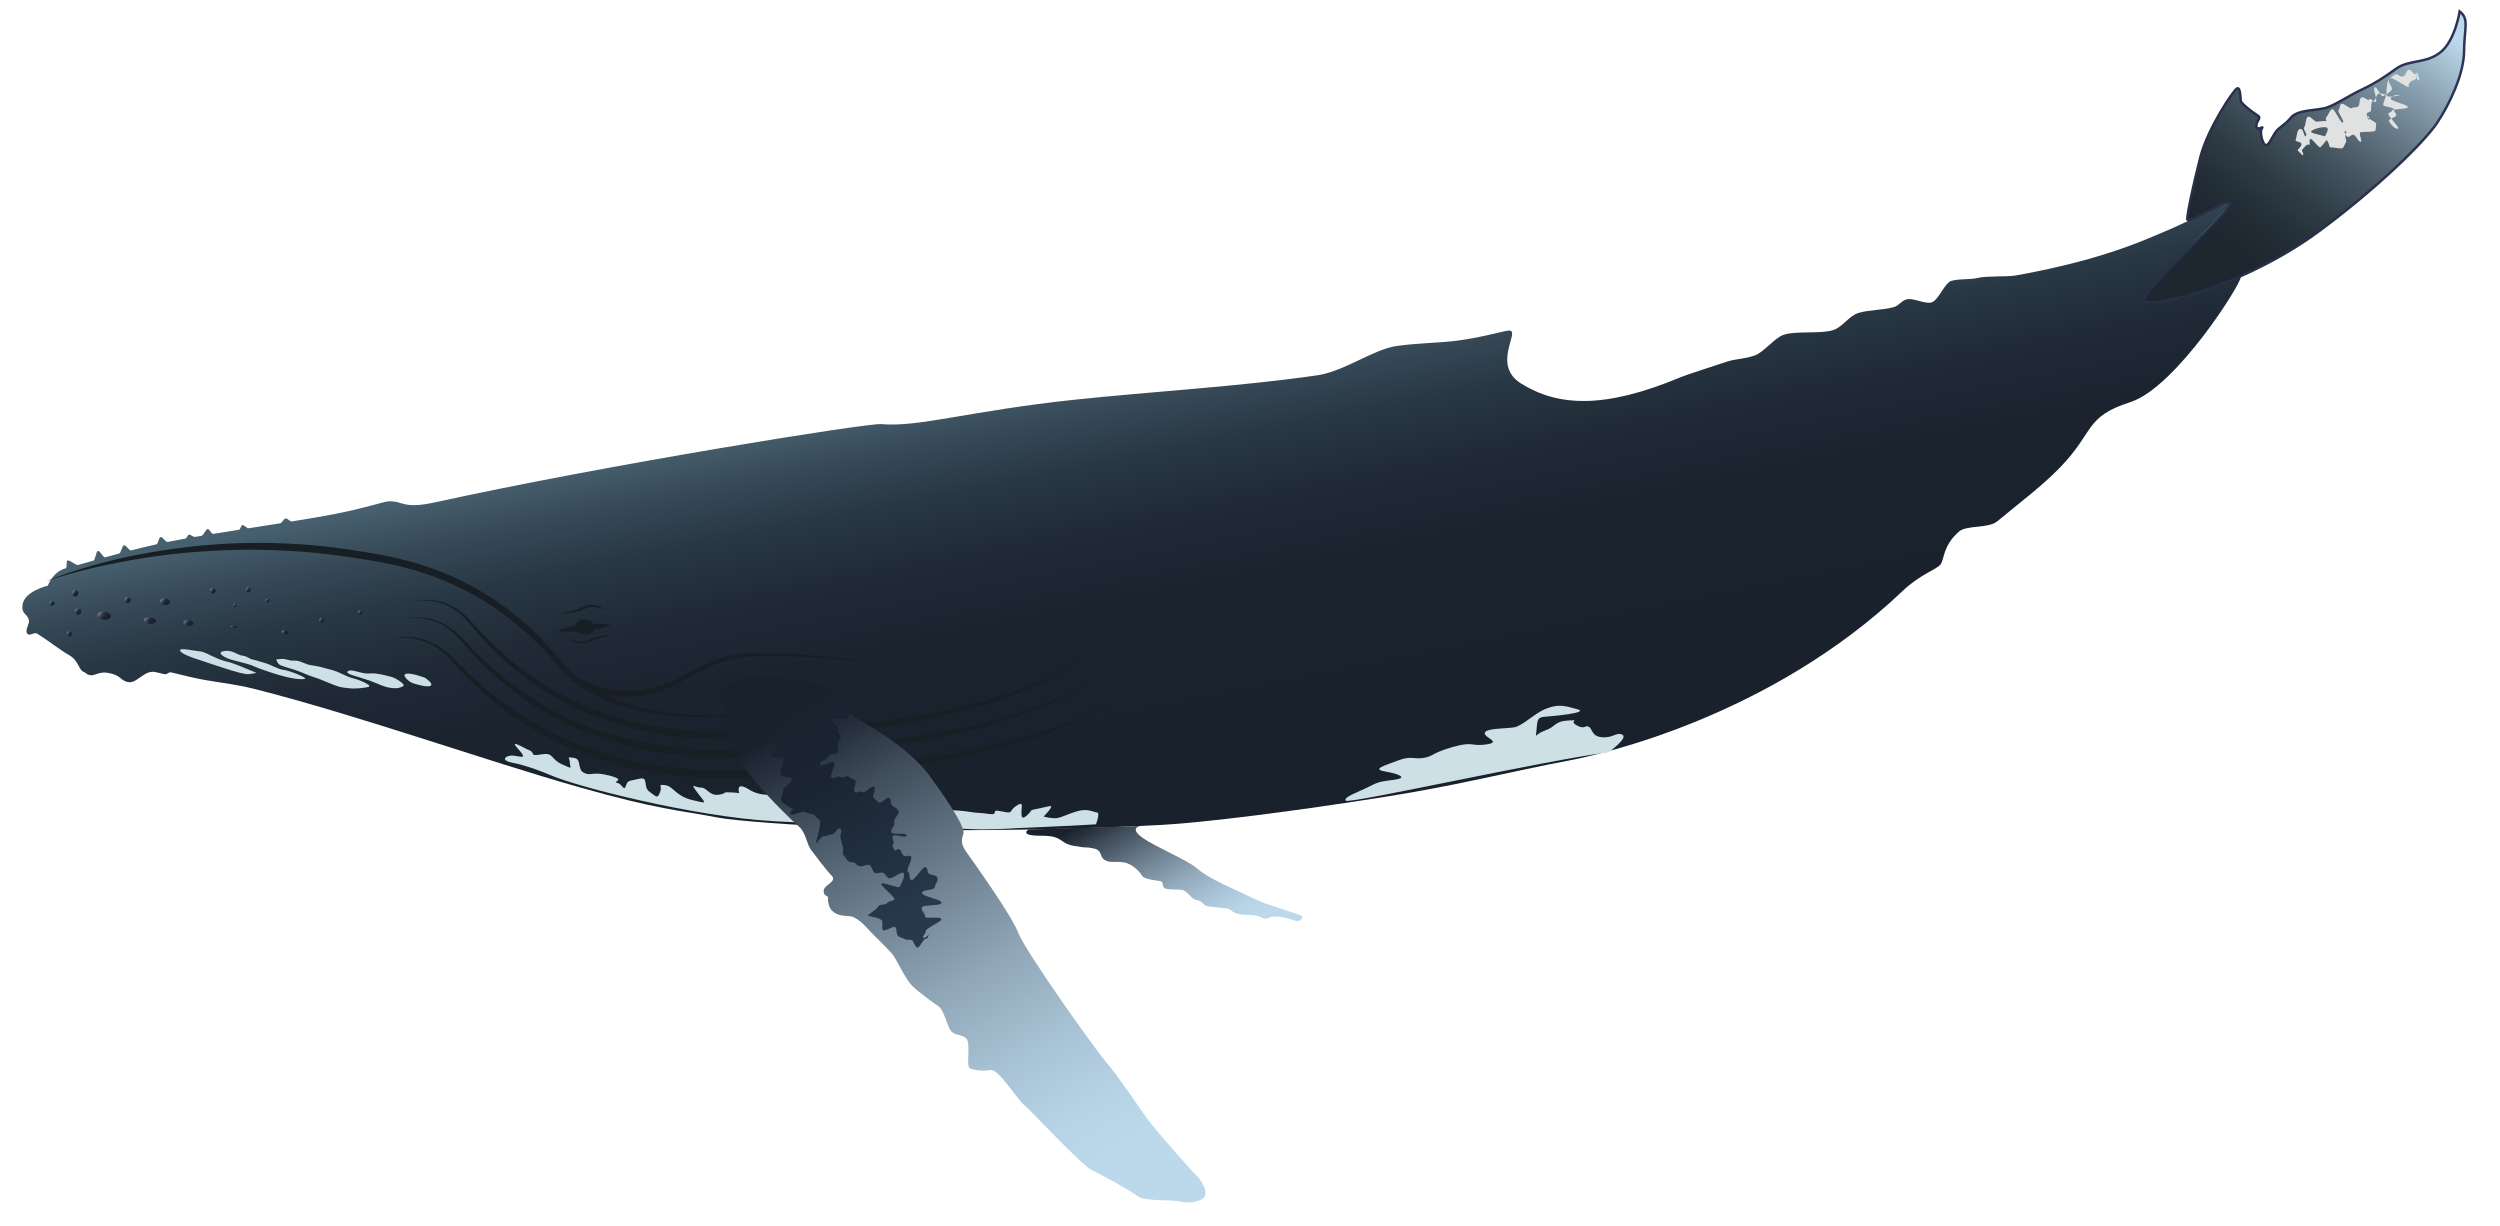 <?xml version="1.0" encoding="utf-8"?>
<!-- Generator: Adobe Illustrator 21.0.0, SVG Export Plug-In . SVG Version: 6.00 Build 0)  -->
<svg version="1.1" xmlns="http://www.w3.org/2000/svg" xmlns:xlink="http://www.w3.org/1999/xlink" x="0px" y="0px"
	 viewBox="0 0 1001 491" style="enable-background:new 0 0 1001 491;" xml:space="preserve">
<style type="text/css">
	.st0{fill:url(#SVGID_1_);}
	.st1{fill:#181F24;}
	.st2{fill:url(#SVGID_2_);}
	.st3{fill:url(#SVGID_3_);}
	.st4{fill:url(#SVGID_4_);}
	.st5{fill:url(#SVGID_5_);}
	.st6{fill:url(#SVGID_6_);}
	.st7{fill:url(#SVGID_7_);}
	.st8{fill:url(#SVGID_8_);}
	.st9{fill:url(#SVGID_9_);}
	.st10{fill:url(#SVGID_10_);}
	.st11{fill:url(#SVGID_11_);}
	.st12{fill:url(#SVGID_12_);}
	.st13{fill:url(#SVGID_13_);}
	.st14{fill:url(#SVGID_14_);}
	.st15{fill:url(#SVGID_15_);}
	.st16{fill:url(#SVGID_16_);}
	.st17{fill:url(#SVGID_17_);}
	.st18{fill:url(#SVGID_18_);}
	.st19{fill:#CCE0E5;}
	.st20{fill:url(#SVGID_19_);}
	.st21{fill:url(#SVGID_20_);}
	.st22{fill:url(#SVGID_21_);}
	.st23{fill:url(#SVGID_22_);stroke:url(#SVGID_23_);stroke-miterlimit:10;}
	.st24{fill:#E0E2E2;}
</style>
<g id="Layer_2">
	<g>
		
			<linearGradient id="SVGID_1_" gradientUnits="userSpaceOnUse" x1="900.729" y1="327.184" x2="959.026" y2="152.964" gradientTransform="matrix(-0.992 -0.125 -0.125 0.992 1417.677 111.787)">
			<stop  offset="0.154" style="stop-color:#19212D"/>
			<stop  offset="0.479" style="stop-color:#1B232F"/>
			<stop  offset="0.65" style="stop-color:#202B37"/>
			<stop  offset="0.785" style="stop-color:#293845"/>
			<stop  offset="0.901" style="stop-color:#374A58"/>
			<stop  offset="1" style="stop-color:#47606F"/>
		</linearGradient>
		<path class="st0" d="M892.87,81.4c-0.89-0.91-18.94,8.25-22.06,9.54c-9.93,4.11-26.34,12.61-63.48,19.32
			c-3.88,0.7-11.44,0.09-15.47,1.02c-3.57,0.82-6.73,0.21-10.41,1.14c-2.89,0.73-5.18,7.89-8.13,8.68
			c-2.72,0.73-7.24-1.98-9.99-1.21c-2.18,0.61-2.85,2.44-5.05,3.08c-4.35,1.25-9.76,1.01-14.15,2.33c-3.88,1.17-6.3,5.67-10.18,6.89
			c-5.12,1.6-14.64,0.19-19.72,1.84c-3.67,1.19-8.08,7.12-11.69,8.33c-4.59,1.54-7.23,1.15-11.56,2.6
			c-4.33,1.44-15.85,5.15-17.97,6.04c-30.57,12.8-49.09,11.79-63.94,2.58c-11.81-7.32-0.55-20.7-4.48-21.2
			c-1.92-0.24-9.6,2.52-21.28,4.04c-6.78,0.89-15.08,0.86-24.16,2.12c-9.08,1.26-21.02,10.18-31.62,11.72
			c-31.09,4.52-66.19,6.49-97.03,9.76c-42.27,4.49-62.79,11.16-77.68,9.79c-5.48-0.5-110.96,16.44-178.5,31.3
			c-13.4,2.95-12.69-0.72-18.94-0.37c-1.4,0.08-9.81,2.82-20.95,4.99c-5.13,1-11.12,2.02-17.56,3.06c-0.77,0.12-1.74-1.32-2.52-1.2
			c-0.79,0.13-1.38,1.83-2.18,1.95c-4.09,0.65-8.32,1.31-12.58,1.97c-0.74,0.12-1.82-1.36-2.56-1.25c-0.56,0.09-0.77,1.77-1.32,1.86
			c-3.46,0.54-6.92,1.09-10.33,1.65c-0.78,0.13-1.46-2.08-2.24-1.95s-1.66,2.59-2.43,2.72c-0.87,0.15-1.74,0.29-2.61,0.44
			c-0.7,0.12-1.77-1.01-2.46-0.89c-0.59,0.1-0.82,1.46-1.41,1.56c-2.4,0.42-4.77,0.87-7.1,1.35c-0.79,0.16-2.06-2.12-2.84-1.96
			c-0.71,0.15-0.93,2.76-1.64,2.91c-3.49,0.77-6.86,1.59-10.1,2.41c-0.93,0.24-2.02-2.27-2.93-2.03c-0.7,0.18-1.22,3.11-1.91,3.3
			c-1.91,0.51-3.77,1.02-5.55,1.51c-0.88,0.24-2.12-2.78-2.96-2.54c-0.73,0.2-1.07,3.67-1.77,3.87c-2.21,0.62-4.27,1.21-6.17,1.74
			c-0.89,0.25-3.32-2.03-4.14-1.81c-0.85,0.23-0.08,2.96-0.84,3.15c-5.1,1.31-7.13,6.95-7.13,6.95s-9.43,2.19-10.13,7.7
			c-0.5,3.97,1.92,3.28,2.57,6.16c0.34,1.48-1.95,4.17-0.48,5.55c0.85,0.8,2.7-0.91,3.82-0.19c5.63,3.63,8.93,6.42,12.82,8.64
			s3.77,6.24,6.01,6.75c0.12,0.03,1.38,1.37,2.97,1.27c1.58-0.1,3.45-1.48,6.38-0.99c5.47,0.91,4.79,2.95,8.02,3.7
			c3.75,0.87,6.53-5.06,11.22-3.97c1.14,0.26,2.31,0.54,3.5,0.82c1.14,0.27,1.55-0.98,2.74-0.7c3.19,0.75,4.01,0.95,7.49,1.8
			c8.21,2,16.76,2.5,26.27,4.93c41.36,10.53,91.18,28.32,129.28,39.16c32.02,9.11,39.9,9.18,56.16,12.29
			c6.29,1.2,28.5,2.89,55.63,4.13c42.98,1.96,98.04,0.09,122.34-1.29c15.97-0.9,51.48-5.22,90.55-11.48
			c27.57-4.41,49.93-10.13,71.23-14.13c13.76-2.59,81.45-17.79,134.35-68.09c6.91-6.57,13.29-8.36,15.1-10.55
			c1.53-1.86,0.84-7.55,7.51-13.25c2.98-2.55,11.68-1.08,15.22-4.03c8.01-6.69,17.87-14.06,25.06-21.48
			c14.13-14.59,9.75-20.29,28.22-26.24s45.09-48.51,44.18-50.15c-0.92-1.64-37.89,12.55-38.83,9.59S893.76,82.31,892.87,81.4z"/>
	</g>
</g>
<g id="Layer_3">
	<path class="st1" d="M228.47,250.88c0.62-0.13,1.25-0.24,1.88-0.35c0.27-1.61,2.15-2.7,4.26-2.43c1.32,0.17,2.42,0.82,3.03,1.69
		c0.54-0.02,1.09-0.04,1.63-0.04c1.82,0.02,3.65,0.12,5.51,0.48c-1.74,0.74-3.51,1.22-5.29,1.62c-0.5,0.11-0.99,0.19-1.49,0.28
		c-0.5,1.37-2.23,2.24-4.15,2c-1.06-0.13-1.98-0.58-2.62-1.2c-0.85,0.04-1.69,0.07-2.54,0.06c-1.82-0.02-3.65-0.12-5.51-0.48
		C224.92,251.75,226.69,251.27,228.47,250.88z"/>
	<g>
		<path class="st1" d="M18.14,232.85c6.02-2.54,12.26-4.53,18.54-6.32c3.14-0.9,6.31-1.71,9.49-2.49c3.18-0.76,6.39-1.43,9.6-2.04
			c12.86-2.44,25.9-4.03,39.01-4.48c13.1-0.45,26.26,0.08,39.28,1.75c3.26,0.36,6.5,0.92,9.74,1.41c3.19,0.52,6.45,1.02,9.68,1.64
			c6.47,1.24,12.87,2.91,19.1,5.11c12.45,4.4,24.13,10.98,34.35,19.33c5.13,4.15,9.82,8.81,14.19,13.73
			c2.21,2.43,4.19,5.13,6.33,7.41c2.2,2.3,4.65,4.37,7.3,6.15c5.3,3.59,11.3,6.13,17.49,7.96c6.2,1.82,12.61,2.96,19.06,3.65
			c6.46,0.68,12.98,0.89,19.49,0.75c6.51-0.17,13.02-0.58,19.49-1.49c-6.43,1.14-12.94,1.81-19.46,2.14
			c-6.53,0.31-13.08,0.28-19.62-0.23c-6.53-0.52-13.05-1.49-19.4-3.26c-6.34-1.76-12.55-4.25-18.12-7.9
			c-2.79-1.8-5.39-3.93-7.74-6.3c-2.36-2.45-4.28-5-6.5-7.36c-4.36-4.78-9.07-9.22-14.11-13.25c-10.06-8.09-21.52-14.36-33.69-18.61
			c-6.09-2.13-12.34-3.74-18.69-4.94c-3.18-0.61-6.37-1.08-9.62-1.6c-3.21-0.47-6.41-1.01-9.63-1.39c-3.21-0.45-6.44-0.74-9.67-1.07
			c-3.23-0.25-6.46-0.52-9.71-0.66c-6.48-0.31-12.97-0.48-19.46-0.32c-6.49,0.16-12.97,0.51-19.45,1.07
			c-6.47,0.58-12.92,1.39-19.34,2.44C43.25,225.82,30.49,228.62,18.14,232.85z"/>
	</g>
	<g>
		<path class="st1" d="M233.02,271.89c1,0.64,2.28,1.27,3.5,1.79c1.24,0.53,2.52,0.97,3.83,1.35c2.61,0.75,5.31,1.21,8.03,1.4
			c5.45,0.37,11-0.36,16.23-2.03c2.62-0.83,5.15-1.95,7.64-3.2c2.49-1.25,4.94-2.64,7.48-3.94c2.53-1.3,5.15-2.48,7.88-3.4
			c2.72-0.91,5.53-1.56,8.37-1.95c2.84-0.41,5.7-0.5,8.53-0.52c2.84-0.01,5.66,0.06,8.49,0.2c5.65,0.26,11.27,0.7,16.89,1.22
			c11.23,1.05,22.44,2.39,33.61,3.94c-11.2-1.3-22.43-2.39-33.67-3.19c-5.62-0.39-11.25-0.71-16.87-0.84
			c-2.81-0.07-5.62-0.09-8.42-0.01c-2.8,0.08-5.59,0.24-8.33,0.69c-2.74,0.43-5.44,1.12-8.04,2.05c-2.6,0.94-5.11,2.14-7.56,3.46
			c-2.46,1.33-4.88,2.77-7.4,4.11c-2.52,1.33-5.14,2.56-7.87,3.5c-5.46,1.88-11.27,2.78-17.09,2.52c-2.9-0.13-5.8-0.56-8.63-1.3
			c-1.41-0.37-2.81-0.82-4.18-1.36c-1.39-0.56-2.67-1.13-4.06-1.98L233.02,271.89z"/>
	</g>
</g>
<g id="Layer_4">
	
		<linearGradient id="SVGID_2_" gradientUnits="userSpaceOnUse" x1="1245.937" y1="292.061" x2="1247.515" y2="291.149" gradientTransform="matrix(-0.992 -0.125 -0.125 0.992 1417.677 111.787)">
		<stop  offset="0.154" style="stop-color:#19212D"/>
		<stop  offset="0.397" style="stop-color:#1B2330"/>
		<stop  offset="0.548" style="stop-color:#222B38"/>
		<stop  offset="0.675" style="stop-color:#2E3947"/>
		<stop  offset="0.788" style="stop-color:#3F4C5B"/>
		<stop  offset="0.892" style="stop-color:#556576"/>
		<stop  offset="0.988" style="stop-color:#6F8496"/>
		<stop  offset="1" style="stop-color:#73889B"/>
	</linearGradient>
	<path class="st2" d="M143.38,245.19c-0.06,0.5,0.29,0.96,0.79,1.02c0.5,0.06,0.95-0.29,1.02-0.79c0.06-0.5-0.29-0.96-0.79-1.02
		S143.44,244.69,143.38,245.19z"/>
	
		<linearGradient id="SVGID_3_" gradientUnits="userSpaceOnUse" x1="1260.813" y1="297.144" x2="1262.521" y2="296.158" gradientTransform="matrix(-0.992 -0.125 -0.125 0.992 1417.677 111.787)">
		<stop  offset="0.154" style="stop-color:#19212D"/>
		<stop  offset="0.397" style="stop-color:#1B2330"/>
		<stop  offset="0.548" style="stop-color:#222B38"/>
		<stop  offset="0.675" style="stop-color:#2E3947"/>
		<stop  offset="0.788" style="stop-color:#3F4C5B"/>
		<stop  offset="0.892" style="stop-color:#556576"/>
		<stop  offset="0.988" style="stop-color:#6F8496"/>
		<stop  offset="1" style="stop-color:#73889B"/>
	</linearGradient>
	<path class="st3" d="M127.85,248.32c-0.07,0.54,0.31,1.04,0.85,1.1s1.03-0.32,1.1-0.86c0.07-0.54-0.31-1.04-0.85-1.1
		C128.41,247.4,127.92,247.78,127.85,248.32z"/>
	
		<linearGradient id="SVGID_4_" gradientUnits="userSpaceOnUse" x1="1274.602" y1="303.777" x2="1276.77" y2="302.525" gradientTransform="matrix(-0.992 -0.125 -0.125 0.992 1417.677 111.787)">
		<stop  offset="0.154" style="stop-color:#19212D"/>
		<stop  offset="0.397" style="stop-color:#1B2330"/>
		<stop  offset="0.548" style="stop-color:#222B38"/>
		<stop  offset="0.675" style="stop-color:#2E3947"/>
		<stop  offset="0.788" style="stop-color:#3F4C5B"/>
		<stop  offset="0.892" style="stop-color:#556576"/>
		<stop  offset="0.988" style="stop-color:#6F8496"/>
		<stop  offset="1" style="stop-color:#73889B"/>
	</linearGradient>
	<path class="st4" d="M112.75,252.97c-0.06,0.45,0.5,0.9,1.25,0.99c0.75,0.09,1.4-0.2,1.46-0.65c0.06-0.45-0.5-0.9-1.25-0.99
		C113.46,252.23,112.81,252.52,112.75,252.97z"/>
	
		<linearGradient id="SVGID_5_" gradientUnits="userSpaceOnUse" x1="1283.56" y1="291.819" x2="1284.859" y2="291.068" gradientTransform="matrix(-0.992 -0.125 -0.125 0.992 1417.677 111.787)">
		<stop  offset="0.154" style="stop-color:#19212D"/>
		<stop  offset="0.397" style="stop-color:#1B2330"/>
		<stop  offset="0.548" style="stop-color:#222B38"/>
		<stop  offset="0.675" style="stop-color:#2E3947"/>
		<stop  offset="0.788" style="stop-color:#3F4C5B"/>
		<stop  offset="0.892" style="stop-color:#556576"/>
		<stop  offset="0.988" style="stop-color:#6F8496"/>
		<stop  offset="1" style="stop-color:#73889B"/>
	</linearGradient>
	<path class="st5" d="M106.37,240.37c-0.05,0.41,0.24,0.79,0.65,0.84c0.41,0.05,0.79-0.24,0.84-0.65c0.05-0.41-0.24-0.79-0.65-0.84
		C106.8,239.67,106.42,239.96,106.37,240.37z"/>
	
		<linearGradient id="SVGID_6_" gradientUnits="userSpaceOnUse" x1="1291.505" y1="288.646" x2="1293.258" y2="287.634" gradientTransform="matrix(-0.992 -0.125 -0.125 0.992 1417.677 111.787)">
		<stop  offset="0.154" style="stop-color:#19212D"/>
		<stop  offset="0.397" style="stop-color:#1B2330"/>
		<stop  offset="0.548" style="stop-color:#222B38"/>
		<stop  offset="0.675" style="stop-color:#2E3947"/>
		<stop  offset="0.788" style="stop-color:#3F4C5B"/>
		<stop  offset="0.892" style="stop-color:#556576"/>
		<stop  offset="0.988" style="stop-color:#6F8496"/>
		<stop  offset="1" style="stop-color:#73889B"/>
	</linearGradient>
	<path class="st6" d="M98.42,236.04c-0.07,0.56,0.32,1.06,0.88,1.13c0.55,0.07,1.06-0.32,1.13-0.88c0.07-0.56-0.32-1.06-0.88-1.13
		C98.99,235.09,98.49,235.48,98.42,236.04z"/>
	
		<linearGradient id="SVGID_7_" gradientUnits="userSpaceOnUse" x1="1296.368" y1="295.333" x2="1297.502" y2="294.678" gradientTransform="matrix(-0.992 -0.125 -0.125 0.992 1417.677 111.787)">
		<stop  offset="0.154" style="stop-color:#19212D"/>
		<stop  offset="0.397" style="stop-color:#1B2330"/>
		<stop  offset="0.548" style="stop-color:#222B38"/>
		<stop  offset="0.675" style="stop-color:#2E3947"/>
		<stop  offset="0.788" style="stop-color:#3F4C5B"/>
		<stop  offset="0.892" style="stop-color:#556576"/>
		<stop  offset="0.988" style="stop-color:#6F8496"/>
		<stop  offset="1" style="stop-color:#73889B"/>
	</linearGradient>
	<path class="st7" d="M93.39,242.33c-0.05,0.36,0.21,0.69,0.57,0.73c0.36,0.05,0.69-0.21,0.73-0.57c0.05-0.36-0.21-0.69-0.57-0.73
		C93.77,241.71,93.44,241.97,93.39,242.33z"/>
	
		<linearGradient id="SVGID_8_" gradientUnits="userSpaceOnUse" x1="1305.434" y1="290.87" x2="1307.409" y2="289.729" gradientTransform="matrix(-0.992 -0.125 -0.125 0.992 1417.677 111.787)">
		<stop  offset="0.154" style="stop-color:#19212D"/>
		<stop  offset="0.397" style="stop-color:#1B2330"/>
		<stop  offset="0.548" style="stop-color:#222B38"/>
		<stop  offset="0.675" style="stop-color:#2E3947"/>
		<stop  offset="0.788" style="stop-color:#3F4C5B"/>
		<stop  offset="0.892" style="stop-color:#556576"/>
		<stop  offset="0.988" style="stop-color:#6F8496"/>
		<stop  offset="1" style="stop-color:#73889B"/>
	</linearGradient>
	<path class="st8" d="M84.09,236.41c-0.08,0.63,0.36,1.2,0.99,1.28c0.62,0.08,1.19-0.37,1.27-0.99s-0.36-1.2-0.99-1.28
		C84.74,235.34,84.17,235.78,84.09,236.41z"/>
	
		<linearGradient id="SVGID_9_" gradientUnits="userSpaceOnUse" x1="1295.235" y1="304.152" x2="1297.271" y2="302.976" gradientTransform="matrix(-0.992 -0.125 -0.125 0.992 1417.677 111.787)">
		<stop  offset="0.154" style="stop-color:#19212D"/>
		<stop  offset="0.397" style="stop-color:#1B2330"/>
		<stop  offset="0.548" style="stop-color:#222B38"/>
		<stop  offset="0.675" style="stop-color:#2E3947"/>
		<stop  offset="0.788" style="stop-color:#3F4C5B"/>
		<stop  offset="0.892" style="stop-color:#556576"/>
		<stop  offset="0.988" style="stop-color:#6F8496"/>
		<stop  offset="1" style="stop-color:#73889B"/>
	</linearGradient>
	<path class="st9" d="M92.32,250.82c-0.03,0.23,0.54,0.48,1.27,0.58c0.73,0.09,1.35-0.02,1.38-0.24s-0.54-0.48-1.27-0.58
		S92.35,250.59,92.32,250.82z"/>
	
		<linearGradient id="SVGID_10_" gradientUnits="userSpaceOnUse" x1="1312.922" y1="305.223" x2="1316.056" y2="303.413" gradientTransform="matrix(-0.992 -0.125 -0.125 0.992 1417.677 111.787)">
		<stop  offset="0.154" style="stop-color:#19212D"/>
		<stop  offset="0.397" style="stop-color:#1B2330"/>
		<stop  offset="0.548" style="stop-color:#222B38"/>
		<stop  offset="0.675" style="stop-color:#2E3947"/>
		<stop  offset="0.788" style="stop-color:#3F4C5B"/>
		<stop  offset="0.892" style="stop-color:#556576"/>
		<stop  offset="0.988" style="stop-color:#6F8496"/>
		<stop  offset="1" style="stop-color:#73889B"/>
	</linearGradient>
	<path class="st10" d="M73.5,249.21c-0.08,0.64,0.73,1.27,1.82,1.4c1.08,0.14,2.03-0.27,2.11-0.91c0.08-0.64-0.73-1.27-1.82-1.4
		C74.53,248.16,73.58,248.57,73.5,249.21z"/>
	
		<linearGradient id="SVGID_11_" gradientUnits="userSpaceOnUse" x1="1323.26" y1="297.932" x2="1326.449" y2="296.09" gradientTransform="matrix(-0.992 -0.125 -0.125 0.992 1417.677 111.787)">
		<stop  offset="0.154" style="stop-color:#19212D"/>
		<stop  offset="0.397" style="stop-color:#1B2330"/>
		<stop  offset="0.548" style="stop-color:#222B38"/>
		<stop  offset="0.675" style="stop-color:#2E3947"/>
		<stop  offset="0.788" style="stop-color:#3F4C5B"/>
		<stop  offset="0.892" style="stop-color:#556576"/>
		<stop  offset="0.988" style="stop-color:#6F8496"/>
		<stop  offset="1" style="stop-color:#73889B"/>
	</linearGradient>
	<path class="st11" d="M64.13,240.66c-0.09,0.74,0.71,1.45,1.79,1.59s2.04-0.35,2.13-1.09s-0.71-1.45-1.79-1.59
		C65.18,239.43,64.22,239.92,64.13,240.66z"/>
	
		<linearGradient id="SVGID_12_" gradientUnits="userSpaceOnUse" x1="1328.024" y1="306.363" x2="1331.779" y2="304.195" gradientTransform="matrix(-0.992 -0.125 -0.125 0.992 1417.677 111.787)">
		<stop  offset="0.154" style="stop-color:#19212D"/>
		<stop  offset="0.397" style="stop-color:#1B2330"/>
		<stop  offset="0.548" style="stop-color:#222B38"/>
		<stop  offset="0.675" style="stop-color:#2E3947"/>
		<stop  offset="0.788" style="stop-color:#3F4C5B"/>
		<stop  offset="0.892" style="stop-color:#556576"/>
		<stop  offset="0.988" style="stop-color:#6F8496"/>
		<stop  offset="1" style="stop-color:#73889B"/>
	</linearGradient>
	<path class="st12" d="M57.68,248.18c-0.09,0.71,0.9,1.42,2.21,1.59s2.44-0.28,2.53-0.99s-0.9-1.42-2.21-1.59
		C58.91,247.02,57.77,247.47,57.68,248.18z"/>
	
		<linearGradient id="SVGID_13_" gradientUnits="userSpaceOnUse" x1="1338.725" y1="298.851" x2="1340.844" y2="297.627" gradientTransform="matrix(-0.992 -0.125 -0.125 0.992 1417.677 111.787)">
		<stop  offset="0.154" style="stop-color:#19212D"/>
		<stop  offset="0.397" style="stop-color:#1B2330"/>
		<stop  offset="0.548" style="stop-color:#222B38"/>
		<stop  offset="0.675" style="stop-color:#2E3947"/>
		<stop  offset="0.788" style="stop-color:#3F4C5B"/>
		<stop  offset="0.892" style="stop-color:#556576"/>
		<stop  offset="0.988" style="stop-color:#6F8496"/>
		<stop  offset="1" style="stop-color:#73889B"/>
	</linearGradient>
	<path class="st13" d="M49.91,240.11c-0.08,0.67,0.39,1.29,1.06,1.37c0.67,0.08,1.28-0.39,1.37-1.07s-0.39-1.29-1.06-1.37
		S50,239.44,49.91,240.11z"/>
	
		<linearGradient id="SVGID_14_" gradientUnits="userSpaceOnUse" x1="1346.196" y1="306.844" x2="1350.433" y2="304.398" gradientTransform="matrix(-0.992 -0.125 -0.125 0.992 1417.677 111.787)">
		<stop  offset="0.154" style="stop-color:#19212D"/>
		<stop  offset="0.397" style="stop-color:#1B2330"/>
		<stop  offset="0.548" style="stop-color:#222B38"/>
		<stop  offset="0.675" style="stop-color:#2E3947"/>
		<stop  offset="0.788" style="stop-color:#3F4C5B"/>
		<stop  offset="0.892" style="stop-color:#556576"/>
		<stop  offset="0.988" style="stop-color:#6F8496"/>
		<stop  offset="1" style="stop-color:#73889B"/>
	</linearGradient>
	<path class="st14" d="M39.1,246.19c-0.11,0.9,0.98,1.78,2.43,1.96s2.73-0.4,2.84-1.3c0.11-0.9-0.98-1.78-2.43-1.96
		C40.49,244.7,39.21,245.29,39.1,246.19z"/>
	
		<linearGradient id="SVGID_15_" gradientUnits="userSpaceOnUse" x1="1357.829" y1="305.928" x2="1360.076" y2="304.63" gradientTransform="matrix(-0.992 -0.125 -0.125 0.992 1417.677 111.787)">
		<stop  offset="0.154" style="stop-color:#19212D"/>
		<stop  offset="0.397" style="stop-color:#1B2330"/>
		<stop  offset="0.548" style="stop-color:#222B38"/>
		<stop  offset="0.675" style="stop-color:#2E3947"/>
		<stop  offset="0.788" style="stop-color:#3F4C5B"/>
		<stop  offset="0.892" style="stop-color:#556576"/>
		<stop  offset="0.988" style="stop-color:#6F8496"/>
		<stop  offset="1" style="stop-color:#73889B"/>
	</linearGradient>
	<path class="st15" d="M29.94,244.69c-0.09,0.71,0.41,1.36,1.12,1.45c0.71,0.09,1.36-0.42,1.45-1.13c0.09-0.71-0.41-1.36-1.12-1.45
		C30.68,243.47,30.03,243.98,29.94,244.69z"/>
	
		<linearGradient id="SVGID_16_" gradientUnits="userSpaceOnUse" x1="1359.876" y1="298.812" x2="1362.129" y2="297.511" gradientTransform="matrix(-0.992 -0.125 -0.125 0.992 1417.677 111.787)">
		<stop  offset="0.154" style="stop-color:#19212D"/>
		<stop  offset="0.397" style="stop-color:#1B2330"/>
		<stop  offset="0.548" style="stop-color:#222B38"/>
		<stop  offset="0.675" style="stop-color:#2E3947"/>
		<stop  offset="0.788" style="stop-color:#3F4C5B"/>
		<stop  offset="0.892" style="stop-color:#556576"/>
		<stop  offset="0.988" style="stop-color:#6F8496"/>
		<stop  offset="1" style="stop-color:#73889B"/>
	</linearGradient>
	<path class="st16" d="M28.79,237.37c-0.09,0.72,0.41,1.37,1.13,1.46c0.71,0.09,1.36-0.42,1.45-1.13c0.09-0.72-0.41-1.37-1.13-1.46
		C29.53,236.15,28.88,236.65,28.79,237.37z"/>
	
		<linearGradient id="SVGID_17_" gradientUnits="userSpaceOnUse" x1="1368.836" y1="303.818" x2="1370.557" y2="302.824" gradientTransform="matrix(-0.992 -0.125 -0.125 0.992 1417.677 111.787)">
		<stop  offset="0.154" style="stop-color:#19212D"/>
		<stop  offset="0.397" style="stop-color:#1B2330"/>
		<stop  offset="0.548" style="stop-color:#222B38"/>
		<stop  offset="0.675" style="stop-color:#2E3947"/>
		<stop  offset="0.788" style="stop-color:#3F4C5B"/>
		<stop  offset="0.892" style="stop-color:#556576"/>
		<stop  offset="0.988" style="stop-color:#6F8496"/>
		<stop  offset="1" style="stop-color:#73889B"/>
	</linearGradient>
	<path class="st17" d="M19.83,241.44c-0.07,0.55,0.32,1.04,0.86,1.11c0.54,0.07,1.04-0.32,1.11-0.86s-0.32-1.04-0.86-1.11
		C20.39,240.51,19.9,240.9,19.83,241.44z"/>
	
		<linearGradient id="SVGID_18_" gradientUnits="userSpaceOnUse" x1="1360.385" y1="315.113" x2="1362.165" y2="314.085" gradientTransform="matrix(-0.992 -0.125 -0.125 0.992 1417.677 111.787)">
		<stop  offset="0.154" style="stop-color:#19212D"/>
		<stop  offset="0.397" style="stop-color:#1B2330"/>
		<stop  offset="0.548" style="stop-color:#222B38"/>
		<stop  offset="0.675" style="stop-color:#2E3947"/>
		<stop  offset="0.788" style="stop-color:#3F4C5B"/>
		<stop  offset="0.892" style="stop-color:#556576"/>
		<stop  offset="0.988" style="stop-color:#6F8496"/>
		<stop  offset="1" style="stop-color:#73889B"/>
	</linearGradient>
	<path class="st18" d="M26.74,253.68c-0.07,0.57,0.33,1.08,0.89,1.15c0.56,0.07,1.08-0.33,1.15-0.89s-0.33-1.08-0.89-1.15
		C27.33,252.71,26.81,253.11,26.74,253.68z"/>
</g>
<g id="Layer_6">
	<g>
		<path class="st1" d="M445.2,280.74c-2.54,1.97-5.34,3.58-8.17,5.12c-2.84,1.51-5.76,2.89-8.71,4.16
			c-5.91,2.55-11.99,4.72-18.14,6.65c-12.31,3.81-24.94,6.53-37.64,8.7c-12.71,2.14-25.52,3.61-38.36,4.59
			c-12.84,1.01-25.72,1.46-38.59,1.6c-12.9,0.28-25.91-0.71-38.63-3.21c-12.71-2.53-25.13-6.7-36.66-12.65
			c-5.74-3.01-11.28-6.41-16.52-10.2c-5.23-3.81-10.21-7.96-14.86-12.44c-2.31-2.26-4.56-4.58-6.7-6.99c-1.1-1.2-2.11-2.42-3.25-3.5
			c-1.14-1.09-2.36-2.1-3.67-2.99c-2.61-1.78-5.57-3.07-8.68-3.73c-3.1-0.66-6.37-0.79-9.52-0.1c3.11-0.84,6.41-0.89,9.61-0.36
			c3.2,0.56,6.29,1.77,9.05,3.5c1.38,0.87,2.69,1.86,3.91,2.94c1.23,1.08,2.32,2.3,3.44,3.43c2.21,2.32,4.54,4.51,6.88,6.68
			c4.71,4.32,9.71,8.31,14.95,11.94c5.25,3.62,10.77,6.83,16.47,9.65c5.73,2.77,11.61,5.23,17.66,7.21
			c6.05,1.98,12.22,3.55,18.47,4.76c6.25,1.2,12.57,2.03,18.92,2.53c6.36,0.47,12.72,0.63,19.12,0.55
			c12.82-0.08,25.63-0.55,38.42-1.38c12.78-0.87,25.54-2.18,38.21-4.01c6.33-0.97,12.65-2.02,18.92-3.33
			c6.27-1.3,12.5-2.82,18.67-4.52c6.17-1.72,12.28-3.67,18.24-6.02c2.98-1.17,5.92-2.46,8.81-3.85
			C439.72,284.08,442.58,282.59,445.2,280.74z"/>
	</g>
	<g>
		<path class="st1" d="M438.02,271.84c-2.41,1.95-5.07,3.57-7.76,5.1c-2.71,1.51-5.49,2.9-8.31,4.18
			c-5.65,2.57-11.47,4.76-17.36,6.71c-11.81,3.87-23.94,6.64-36.15,8.87c-12.22,2.19-24.56,3.71-36.92,4.75
			c-12.37,1.06-24.77,1.56-37.17,1.74c-12.44,0.32-24.98-0.65-37.23-3.13c-12.24-2.53-24.17-6.7-35.17-12.66
			c-10.99-5.97-21-13.62-29.77-22.45c-2.18-2.22-4.29-4.51-6.3-6.87c-1.03-1.18-1.98-2.37-3.06-3.44c-1.08-1.07-2.23-2.07-3.47-2.95
			c-4.93-3.53-11.39-5.12-17.46-3.79c2.98-0.85,6.17-0.91,9.25-0.39c3.08,0.55,6.04,1.76,8.67,3.49c1.32,0.86,2.55,1.84,3.71,2.91
			c1.17,1.07,2.19,2.26,3.25,3.37c2.08,2.27,4.28,4.43,6.49,6.57c8.88,8.53,18.91,15.81,29.82,21.41c5.46,2.78,11.1,5.21,16.88,7.21
			c5.8,1.98,11.73,3.54,17.73,4.75c6.01,1.19,12.09,2.01,18.21,2.5c6.12,0.47,12.25,0.6,18.41,0.5c24.69-0.26,49.38-1.92,73.77-5.69
			c6.09-1,12.16-2.08,18.19-3.42c6.02-1.32,12-2.87,17.92-4.6c5.92-1.74,11.77-3.72,17.47-6.08c2.86-1.17,5.66-2.47,8.41-3.86
			C432.81,275.17,435.53,273.68,438.02,271.84z"/>
	</g>
	<g>
		<path class="st1" d="M432.87,264.05c-2.3,1.93-4.86,3.55-7.45,5.08c-2.6,1.51-5.28,2.91-8.01,4.19
			c-5.45,2.59-11.07,4.79-16.76,6.76c-11.42,3.91-23.17,6.72-35.01,9c-11.85,2.23-23.82,3.8-35.82,4.87
			c-12,1.1-24.05,1.63-36.1,1.85c-12.08,0.35-24.28-0.61-36.17-3.08c-11.87-2.54-23.44-6.72-34.02-12.68
			c-10.59-5.96-20.18-13.58-28.53-22.3c-2.08-2.2-4.09-4.45-6-6.78c-0.98-1.16-1.88-2.33-2.91-3.39c-1.03-1.06-2.13-2.05-3.32-2.92
			c-4.72-3.51-11-5.11-16.89-3.75c2.89-0.86,5.99-0.93,8.98-0.41c2.99,0.55,5.86,1.77,8.39,3.48c1.27,0.86,2.45,1.83,3.56,2.89
			c1.12,1.05,2.09,2.23,3.1,3.32c1.98,2.24,4.08,4.37,6.19,6.49c8.47,8.42,18.09,15.68,28.6,21.26c5.25,2.79,10.7,5.2,16.29,7.21
			c5.6,1.99,11.35,3.53,17.17,4.76c5.82,1.19,11.73,2,17.66,2.48c5.94,0.46,11.88,0.58,17.87,0.47c23.97-0.33,47.93-2.07,71.58-5.92
			c5.9-1.02,11.79-2.13,17.62-3.48c5.84-1.35,11.62-2.91,17.34-4.66c5.72-1.76,11.38-3.75,16.88-6.13c2.76-1.17,5.46-2.48,8.11-3.87
			C427.86,267.36,430.48,265.87,432.87,264.05z"/>
	</g>
	<g>
		<path class="st1" d="M445.2,280.74c-2.54,1.97-5.34,3.58-8.17,5.12c-2.84,1.51-5.76,2.89-8.71,4.16
			c-5.91,2.55-11.99,4.72-18.14,6.65c-12.31,3.81-24.94,6.53-37.64,8.7c-12.71,2.14-25.52,3.61-38.36,4.59
			c-12.84,1.01-25.72,1.46-38.59,1.6c-12.9,0.28-25.91-0.71-38.63-3.21c-12.71-2.53-25.13-6.7-36.66-12.65
			c-5.74-3.01-11.28-6.41-16.52-10.2c-5.23-3.81-10.21-7.96-14.86-12.44c-2.31-2.26-4.56-4.58-6.7-6.99c-1.1-1.2-2.11-2.42-3.25-3.5
			c-1.14-1.09-2.36-2.1-3.67-2.99c-2.61-1.78-5.57-3.07-8.68-3.73c-3.1-0.66-6.37-0.79-9.52-0.1c3.11-0.84,6.41-0.89,9.61-0.36
			c3.2,0.56,6.29,1.77,9.05,3.5c1.38,0.87,2.69,1.86,3.91,2.94c1.23,1.08,2.32,2.3,3.44,3.43c2.21,2.32,4.54,4.51,6.88,6.68
			c4.71,4.32,9.71,8.31,14.95,11.94c5.25,3.62,10.77,6.83,16.47,9.65c5.73,2.77,11.61,5.23,17.66,7.21
			c6.05,1.98,12.22,3.55,18.47,4.76c6.25,1.2,12.57,2.03,18.92,2.53c6.36,0.47,12.72,0.63,19.12,0.55
			c12.82-0.08,25.63-0.55,38.42-1.38c12.78-0.87,25.54-2.18,38.21-4.01c6.33-0.97,12.65-2.02,18.92-3.33
			c6.27-1.3,12.5-2.82,18.67-4.52c6.17-1.72,12.28-3.67,18.24-6.02c2.98-1.17,5.92-2.46,8.81-3.85
			C439.72,284.08,442.58,282.59,445.2,280.74z"/>
	</g>
	<g>
		<path class="st1" d="M225.06,245.53c1.51-0.28,2.99-0.64,4.44-1.05c1.45-0.42,2.86-0.92,4.2-1.57c0.71-0.35,1.52-0.6,2.33-0.71
			c0.81-0.09,1.63-0.06,2.41,0.11c1.57,0.31,3.01,1.06,4.17,2.07c-1.38-0.69-2.84-1.13-4.29-1.29c-1.46-0.15-2.9,0.07-4.19,0.72
			c-1.43,0.66-2.93,1.14-4.45,1.42C228.16,245.52,226.6,245.63,225.06,245.53z"/>
	</g>
	<g>
		<path class="st1" d="M245.09,254.36c-1.51,0.28-2.99,0.64-4.44,1.05c-1.45,0.42-2.86,0.92-4.2,1.57c-0.71,0.35-1.52,0.6-2.33,0.71
			c-0.81,0.09-1.63,0.06-2.41-0.11c-1.57-0.31-3.01-1.06-4.17-2.07c1.38,0.69,2.84,1.13,4.29,1.29c1.46,0.15,2.9-0.07,4.19-0.72
			c1.43-0.66,2.93-1.14,4.45-1.42C242,254.37,243.55,254.26,245.09,254.36z"/>
	</g>
</g>
<g id="Layer_13">
	<path class="st19" d="M438.81,330.06c0,0,1.82-4.61,0.44-4.75c-1.38-0.15-3.47-1.49-6.9-0.74c-3.43,0.75-6.98,2.62-8.97,2.97
		s-5.52-0.59-5.52-0.59s4.69-4.7,2.4-4.17s-7.14,1.53-7.14,1.53s-3.92,5.29-4.11,1.94c-0.2-3.35,1.17-5.73-2.13-3.56
		c-3.3,2.17-0.63,3.3-5.82,2.18c-5.18-1.12-0.46,1.7-5.13,1.03s-4.16-0.25-7.18-0.76s-7.18-0.72-7.18-0.72s-73.37-5.56-77.45-6.56
		c-4.08-1-4.48-2.44-6.94-2.99s-1.21,3.52-0.44,4.16c0.77,0.64,2.94-1.37-2.89-1.71c-5.83-0.34-1.98,0.25-5.95,0.86
		c-3.97,0.61-4.72-2.84-7.23-2.83c-2.51,0.01-4.76-2.46-1.34,2.11c3.42,4.56,4.13,4.36-2.33,2.83c-6.46-1.53-7.43-5.56-10.74-5.92
		c-3.31-0.35-0.86,0.19-1.98,2.87c-1.12,2.68-1.31,1.82-4.17-0.17c-2.86-1.99-0.17-6.26-4.18-5.25c-4.02,1.01-4.51,0.39-5.33,2.83
		c-0.82,2.44-1.32-0.7-3.5-1.22s4.02-1.04-3.04-2.88s-7.29,0.31-10.21-1.09c-2.92-1.4-0.79-5.66-4.1-6.01
		c-3.31-0.35-1.63-0.45-1.59,1.79c0.04,2.25,1.64,2.98-3.15,0.78c-4.79-2.19-3.11-4.82-8.23-3.96c-5.12,0.85-2.17-0.55-4.85-1.66
		c-2.67-1.11-8.41-4.84-4.42-0.47c4,4.37,0.99,2.93-1.86,2.62c-2.85-0.31-5.96,1.83-0.31,2.88s13.46,4.22,14.89,4.86
		c10.67,4.75,57.91,16.73,89.14,18.49c32.48,1.84,73.11,2.86,78.96,3.17c7.47,0.38,14.36-0.1,19.42-0.4
		C412.79,331.26,425.58,330.89,438.81,330.06z"/>
</g>
<g id="Layer_7">
	
		<linearGradient id="SVGID_19_" gradientUnits="userSpaceOnUse" x1="929.219" y1="480.663" x2="1058.269" y2="306.399" gradientTransform="matrix(-0.992 -0.125 -0.125 0.992 1417.677 111.787)">
		<stop  offset="0" style="stop-color:#BCD9EC"/>
		<stop  offset="0.11" style="stop-color:#B7D3E6"/>
		<stop  offset="0.262" style="stop-color:#A7C2D4"/>
		<stop  offset="0.438" style="stop-color:#8FA6B7"/>
		<stop  offset="0.631" style="stop-color:#6C7F8E"/>
		<stop  offset="0.838" style="stop-color:#404D5B"/>
		<stop  offset="1" style="stop-color:#19212D"/>
	</linearGradient>
	<path class="st20" d="M331.4,274.96c0,0,7.5,9.49,9.93,11.6c2.43,2.11,21.21,10.8,31.11,24.4c9.89,13.6,13.88,20.72,13.32,22.76
		c-0.56,2.04-1.37,3.74,0.91,7.04c2.28,3.3,18.12,25.17,21.06,32.77c2.94,7.6,31.22,47.3,35.42,52.05s12.52,17.24,15.83,21.87
		c3.31,4.63,18.53,21.91,19.89,22.99c1.36,1.08,6.48,8.04,2.05,9.9c-4.43,1.85-6.72,0.96-10.26,0.51
		c-3.54-0.45-12.89,0.02-15.06-1.83c-2.17-1.85-14.22-8.48-18.46-10.52c-4.24-2.04-24.28-23.84-27.01-25.99
		c-2.73-2.15-10.16-14.53-13.52-14.05c-3.36,0.48-6.61,0.07-8.3-0.74c-1.7-0.82,0.75-10.75-1.75-12.27
		c-2.51-1.52-4.09-0.82-5.68-2.52s-2.83-8.49-5.04-9.97s-8.26-5.86-10.65-8.27c-2.39-2.41-5.96-9.79-7.21-11.75
		c-1.25-1.96-7.55-7.88-9.47-9.93s-5.31-6.09-8.59-6.2s-5.02-0.63-6.64-2.04c-1.62-1.41-1.84-4.45-1.73-5.34s-2.03-0.56-1.73-2.93
		s5.54-3.52,3.15-5.93s-6.74-8.38-8.29-10.38c-1.55-2-2.13-6.89-4.56-9.01c-2.43-2.11-16.36-15.31-21.88-23.84
		c-5.52-8.53-8.5-13.42-7.84-16.35c0.67-2.93-0.28-9.67-1.9-11.08c-1.62-1.41,3.52-8.89,14.96-9.26
		C314.9,270.28,331.4,274.96,331.4,274.96z"/>
</g>
<g id="Layer_8">
	
		<linearGradient id="SVGID_20_" gradientUnits="userSpaceOnUse" x1="1014.932" y1="385.313" x2="1072.883" y2="307.058" gradientTransform="matrix(-0.992 -0.125 -0.125 0.992 1417.677 111.787)">
		<stop  offset="0" style="stop-color:#27394C"/>
		<stop  offset="0.239" style="stop-color:#223040"/>
		<stop  offset="0.651" style="stop-color:#1B2532"/>
		<stop  offset="1" style="stop-color:#19212D"/>
	</linearGradient>
	<path class="st21" d="M341.94,283.66c-0.67,1.44-1.69,2.49-2.66,3.72c-0.97,1.24-4.91-0.45-5.87,0.79s2.99,3.02,2.27,4.43
		c-0.64,1.25,1.29,1.41,0.93,2.77c-0.37,1.36-0.82,1.23-1.19,2.6c-0.37,1.36,0.65,1.65,0.28,3.02c-0.37,1.37-3.67,0.43-4.04,1.8
		c-0.37,1.37-3.79,2.07-3.35,3.4c0.44,1.34,4.46-1.78,5.56-0.96c1.1,0.82-2,5.34-0.9,6.16c1.1,0.82,2.44-1.14,3.54-0.32
		c1.1,0.82,2.24-0.85,3.34-0.03c1.1,0.82,1.33,0.48,2.43,1.31s-1.05,3.92,0.04,4.75c1.01,0.77,2.08-0.77,3.08,0.01
		c1,0.78,3.61-2.87,4.61-2.08c1,0.78-1.14,3.78-0.14,4.57c1,0.78,0.94,0.87,1.94,1.66c1,0.78,3.32-2.46,4.33-1.68
		c1,0.79,0.05,2.12,1.05,2.91c1,0.79,1.77,1.01,2.53,2.05c0.87,1.19-2.24,3.42-1.66,4.8c0.58,1.38-1.73,2.48-1.15,3.86
		c0.58,1.38,6.15-0.13,6.06,1.38c-0.07,1.23-4.72-0.83-5.44,0.16c-0.72,0.99,0.82,2.21,0.1,3.2c-0.72,0.99,0.14,1.02,0.35,2.24
		c0.23,1.34,1.23-0.84,2.26-0.03c1.03,0.81,0.49,1.56,1.52,2.38c1.03,0.81,1.92-0.43,2.96,0.38c1.03,0.81-2.19,5.29-1.15,6.1
		s0.17,2.64,1.27,3.36c1.06,0.69,4.67-5.77,5.78-5.17c1.11,0.6,0.36,2.13,1.47,2.72c1.11,0.6,2.66,0.26,3.2,1.45
		c0.6,1.34-0.79,2.32-0.98,3.79c-0.19,1.48-4.94,0.88-5.12,2.35c-0.19,1.48,7.93,2.5,7.75,3.97c-0.19,1.48-7.72,0.53-7.9,2.01
		c-0.19,1.48,1.35,1.91,1.36,3.4c0,1.37,6.1-0.28,6.53,1.21c0.23,0.8-6.51,3.8-6.31,4.71c0.21,0.94-1.07,1.58-1,2.4
		c0.1,1.28,3.12-1.59,2.52-1.37c-0.54,0.2-0.3,2.17-1.53,2.05c-0.87-0.08-2.36,3.68-3.32,3.52c-0.97-0.16-1.51-2.88-2.35-3.05
		c-1.58-0.32-1.55,0.25-2.81-0.41c-1.28-0.67-1.42-0.21-2.69-1.36c-0.65-0.59-0.22-2.66-0.99-3.37c-0.71-0.65-4.2,1.89-4.9,1.22
		c-0.76-0.72,0.13-3.33-0.49-3.95c-1.09-1.09-5.51-1.63-5.57-1.91c-0.05-0.25,3.7-2.54,4.33-3.85c0.34-0.72,2.98-0.33,3.43-1.21
		c0.4-0.77,2.43-0.63,2.86-1.44c0.43-0.81-5.65-5.43-5.24-6.19c0.47-0.86,6.96,1.92,7.35,1.22c0.78-1.41,2.22-4.22,1.63-5.42
		c-0.67-1.35-4.3,2.42-5.95,1.95c-0.84-0.23-1.43-1.91-2.44-2.19c-0.93-0.26-2.13,0.38-3.06,0.13c-1.01-0.28-1.36-2.96-2.21-3.18
		c-1.48-0.4-2.95,0.51-3.2,0.48c-0.23-0.03-1.53,0.11-2.41-1.15c-0.47-0.68-2.68-0.3-3.24-1.17c-0.49-0.76-1.18-1.5-1.69-2.31
		c-0.51-0.81,0.31-2.57-0.16-3.34c-0.54-0.88-0.37-2.16-0.8-2.87c-0.87-1.44,0.99-3.62-0.22-4.28c-1.28-0.7-2.11,2.45-3.72,2.4
		c-0.93-0.03-1.99,0.69-2.94,0.66c-1.26-0.03-2.47,2.76-2.99,2.75c-0.44-0.01,2.28-7.9,1.41-9.14c-0.51-0.73-1.51-1.03-2.09-1.95
		c-0.53-0.84-2.91-0.42-3.43-1.26c-0.57-0.91-5.66,1.61-6.17,0.88c-0.85-1.24,1.58-2.01,1.15-2.07c-0.41-0.06-4.41-2.21-4.97-3.68
		c-0.32-0.85,1.13-2.74,0.79-3.78c-0.31-0.96,3.83-3.57,3.53-4.53c-0.33-1.05-4.04-0.81-4.33-1.66c-0.6-1.73,0.21-3.02-0.07-2.63
		c-0.27,0.37,1.59-2.43,0.79-4.01c-0.4-0.79-4.09,0.07-4.53-0.92c-0.4-0.91,2.5-3.42,2.12-4.35c-0.41-1-2.25-1.27-2.58-2.11
		c-0.65-1.65,1.11-3.63,0.13-4.75c-0.97-1.11-3.39,1.13-4.51,0.19c-1.12-0.94,0.6-3.19-0.52-4.13c-1.12-0.94-4.46,4.37-5.74,3.69
		c-1.45-0.77-2.33-0.45-3.89-0.94s-1.14-1.89-2.46-2.89c-1.14-0.86,0.13-3.91,1.54-4.96c0.67-0.5-0.38-0.98,0.52-1.56
		c0.76-0.49-0.65-0.4,2.45-1.26c3.2-0.89,2.45-0.97,2.85-1.26c1.57-1.17,2.34-0.82,3.25-1.12c0.9-0.29,5.15-0.65,6.08-0.81
		c0.94-0.16,1.81-0.31,2.75-0.3c0.84,0.01,2.02,0.82,2.99,0.87c0.87,0.04,1.34,0.22,2.28,0.29c0.88,0.06,2.12-0.63,3.04-0.55
		c0.89,0.08,1.8,0.52,2.72,0.63c0.9,0.1,1.46,0.09,2.36,0.22c0.91,0.13,1.8-0.08,2.68,0.07c0.92,0.15,1.47-0.09,2.34,0.09
		c0.92,0.19,3.07-0.1,3.92,0.11c0.93,0.24,2.61,1.21,3.42,1.49c0.95,0.32,1.86,1.43,2.6,1.8
		C340.21,281.72,341.42,283.1,341.94,283.66z"/>
</g>
<g id="Layer_9">
	
		<linearGradient id="SVGID_21_" gradientUnits="userSpaceOnUse" x1="894.293" y1="382.421" x2="934.556" y2="328.051" gradientTransform="matrix(-0.992 -0.125 -0.125 0.992 1417.677 111.787)">
		<stop  offset="0" style="stop-color:#BCD9EC"/>
		<stop  offset="0.11" style="stop-color:#B7D3E6"/>
		<stop  offset="0.262" style="stop-color:#A7C2D4"/>
		<stop  offset="0.438" style="stop-color:#8FA6B7"/>
		<stop  offset="0.631" style="stop-color:#6C7F8E"/>
		<stop  offset="0.838" style="stop-color:#404D5B"/>
		<stop  offset="1" style="stop-color:#19212D"/>
	</linearGradient>
	<path class="st22" d="M456.45,330.73c0,0-4.35,0.86,0.93,4.64s18.25,9.06,21.79,12.25s10.69,6.52,14.42,8.21
		c3.73,1.69,11.14,5.36,12.89,5.88c1.75,0.52,13.38,4.42,14.53,4.87c1.16,0.45-0.34,2.7-2.09,2.17c-1.75-0.52-7.83-2.76-10.74-1.33
		c-2.91,1.43-2.28-1.17-8.65-1.09s-5.99-2.3-8.41-2.61s-7.24-0.61-8.24-1.04s-1.71-2.04-3.8-2.3c-2.09-0.26-3.76-3.82-5.85-4.08
		c-2.09-0.26-4.85,0-6.6-0.53c-1.75-0.52-0.26-2.77-2.34-3.03c-2.09-0.26-6.26-0.79-7.01-2.1c-0.74-1.31-3.65-4.69-7.21-5.31
		c-3.56-0.61-5.5,0.39-7.75-0.98c-2.25-1.36-0.68-3.84-4.54-4.66c-3.86-0.82-1.4,0.16-7.7-0.97s-4.1-4.13-13.2-4.09
		c-9.09,0.04-5.09-2.49-5.09-2.49L456.45,330.73z"/>
</g>
<g id="Layer_10">
	
		<linearGradient id="SVGID_22_" gradientUnits="userSpaceOnUse" x1="247.684" y1="36.153" x2="367.111" y2="53.49" gradientTransform="matrix(-0.714 0.7 0.7 0.714 1117.651 -196.78)">
		<stop  offset="0" style="stop-color:#BCD9EC"/>
		<stop  offset="1.742005e-03" style="stop-color:#BCD8EB"/>
		<stop  offset="0.198" style="stop-color:#8BA3B3"/>
		<stop  offset="0.388" style="stop-color:#647784"/>
		<stop  offset="0.568" style="stop-color:#44545F"/>
		<stop  offset="0.735" style="stop-color:#2E3B45"/>
		<stop  offset="0.884" style="stop-color:#212C35"/>
		<stop  offset="1" style="stop-color:#1C272F"/>
	</linearGradient>
	
		<linearGradient id="SVGID_23_" gradientUnits="userSpaceOnUse" x1="235.212" y1="44.014" x2="407.644" y2="44.014" gradientTransform="matrix(-0.714 0.7 0.7 0.714 1117.651 -196.78)">
		<stop  offset="0.087" style="stop-color:#2C3357"/>
		<stop  offset="0.569" style="stop-color:#292F4A"/>
		<stop  offset="1" style="stop-color:#282E44"/>
	</linearGradient>
	<path class="st23" d="M984.86,4.59c0,0-1.8,11.58-7.63,16.29c-5.84,4.71-12.65,2.92-17.8,6.61c-5.15,3.69-8.41,5.87-13.72,8.36
		c-5.31,2.49-10.11,5.85-13.88,7.17c-3.76,1.32-11.78,0.71-14.54,4.09c-2.76,3.38-5.02,3.82-6.55,6.39
		c-1.54,2.56-2.41,4.77-3.6,4.58c-1.19-0.19-2.52-5.32-1.48-6.67c1.03-1.35-2.06,1.34-2.21-0.88c-0.15-2.22,2.24-3.21,0.54-4.26
		c-1.7-1.04-6.62-4.69-6.78-5.89c-0.16-1.2-0.13-5.63-1.5-4.97c-1.37,0.67-11.73,15.9-14.72,27.64s-5.11,21.96-5.22,24.6
		s15.17-7.95,17.2-6.38c2.03,1.57-35.41,35.49-34.51,39.05s39.19-4.85,70.43-28.01c22.77-16.89,41.56-35.13,46.85-43.01
		c5.07-7.55,10.8-19.6,10.87-28.81C986.68,11.27,988.76,7.54,984.86,4.59z"/>
</g>
<g id="Layer_11">
	<path class="st24" d="M968.41,32.19c-1.13-0.28-0.29-2.53-1.45-2.56c-1.16-0.03-1.2-1.84-2.35-1.67c-1.51,0.22-1,2.21-2.46,2.63
		c-1.46,0.42-2.2-1.56-3.39-0.63c-1.07,0.84-1.56,0.77-2.18,1.98c-0.62,1.21,1.93,3.24,0.95,4.18c-1.21,1.16-1.78,1.71-3.33,2.34
		c-0.99,0.4-2.26-3.72-3.32-3.5c-1.05,0.21,1.26,5.23,0.34,5.78c-0.93,0.55-1.79-1.77-2.49-0.95s-2.1-1.23-3.08-0.78
		c-1.48,0.67-0.31,3.31-1.84,3.84c-1.12,0.39-1.01-0.26-1.98,0.41s-3.56-2.4-4.44-1.61c-0.76,0.68-0.36,1.56-1.02,2.34
		s2.59,4.55,1.73,5.11c-0.8,0.52-3.35-5.64-4.27-5.39s-1.55,2.28-2.19,2.99c-1.11,1.23,0.64,1.86-0.56,1.79
		c-1.2-0.07-1.78,0.14-3.41,0.21c-1.14,0.05-2.49-2.36-3.55-1.96c-1.05,0.39-0.78,3.32-1.5,4.17c-0.73,0.86,1.4,2.65,0.67,3.51
		c-0.73,0.86-0.85-2.74-1.98-2.78c-1.77-0.07-1.44,2.39-2.13,4.33c-0.3,0.86,2.04,0.67,2.29,1.57c0.31,1.13-1.84,2.4-1.43,2.75
		c0.74,0.62,1.96,2.26,2.11,1.8c0.39-1.18-1.05-1.53-0.2-2.31c0.57-0.52,1.63-2.35,2.57-1.8c0.73,0.42-0.21-2.11,0.57-2.34
		c0.77-0.23,3.47,3.85,4,3.3c0.66-0.68,3.07-3.18,2.88-3.82c-0.21-0.73-6.75-1.57-6.62-2.37c0.18-1.03,5.43-2.44,6.47-1.56
		c0.68,0.57-0.49,2.75-0.94,3.42c-0.39,0.57,0.05,1.44-0.16,2.04c-0.21,0.59-0.13-1.15,0.77-0.59c1.16,0.72,0.97,3.13,1.71,2.98
		c1.09-0.21,4.37,0.82,4.92,0.17c0.29-0.35,0.79-1.57,1.24-2.32c0.36-0.59-0.54-2.08-0.21-2.66c0.59-1.02-1.24-1.41-0.2-1.57
		c1.45-0.24-0.44,1.1,0.75,1.97c1.2,0.87,1.86-1.49,3.15-0.39c0.67,0.56,1.53,2.61,2.36,2.52c0.78-0.09-0.59-2.54-0.27-3.65
		c0.15-0.54,6.05-0.03,6.23-0.93c0.14-0.72,0.16-1.76,0.26-2.53c0.11-0.83-3.46-2.14-3.45-2.81c0.02-1.26,1.15,0.72,0.53,1.03
		c-0.74,0.37-1.01-4.62-1.55-5.27c-0.67-0.8-3.28,2.95-2.04,3.14c1.62,0.24,2.97-0.52,4.28-1.18c0.51-0.25-0.25-3.91,1.07-4.11
		c0.98-0.15,1.35-2.82,1.96-2.91c2.36-0.36,1.59,0.28,2.79,0.26c1.09-0.02-1.12,3.24-0.69,4.39c0.18,0.48,4.48,0.78,4.22,1.76
		c-0.21,0.78,0.98,1.37,0.92,2.16c-0.07,0.91-3.03,1.49-2.92,2.16c0.2,1.25,3,3.99,3.69,3.17c0.5-0.59-4.39-5.2-3.93-5.93
		c0.43-0.67,1.17-0.45,1.45-1.25c0.26-0.75,6.35-0.5,6.38-1.36c0.04-1.01-6.91-2.39-6.88-3.37c0.06-1.68,4.15-1.67,3.52-1.4
		c-0.52,0.22-4.31,0.91-4.97,0.31c-0.59-0.54-0.25-6.3,1.13-7.06c1.15-0.63,5.5,3.06,5.95,2.49c0.7-0.9-1.82-2.58-0.81-0.57
		c0.69,1.36,2.18,1.3,2.5,1.61c0.46,0.44-0.87-0.7,0.42-2c0.58-0.59,1.69-0.77,2.27-1.29c0.7-0.62-0.18-1.82,0.18-2.38
		C967.91,28.48,969.26,32.9,968.41,32.19z"/>
</g>
<g id="Layer_12">
	<path class="st19" d="M644.06,301.23c0,0,7.91-5.72,5.59-7.01s-3.63,1.29-8.05,0.98c-4.42-0.31-3.81-3.22-5.42-4.17
		c-1.61-0.95-1.4,1.32-4.88-0.61c-3.47-1.93,2.02-2.24-3.47-1.93c-5.49,0.3-4.77,2.48-9.18,4c-4.4,1.51-3.72,3.94-3.41-0.43
		c0.3-4.37,0.61-4.88,3.62-5.1c3-0.22,17.79-1.59,12.76-2.97c-5.03-1.38-7.41-2.18-12.35-0.31c-4.94,1.87-9.56,7.01-13.09,7.56
		c-3.54,0.55-11.44,0.3-11.68,2.26c-0.25,1.96,6.98,3.62,0.66,4.56s-5.03-1.38-13.51,1.04c-8.48,2.42-7.66,3.75-11.7,4.37
		s-4.83-0.98-10.29,1.07c-5.46,2.05-10.34,3.43-5.25,4.32s9.6,2.45,4.29,3.28c-5.31,0.82-6.01,0.49-10.25,2.69
		c-4.24,2.2-10.88,4.36-9.57,5.77C540.17,322,619.48,304.23,644.06,301.23z"/>
</g>
<g id="Layer_14">
	<path class="st19" d="M172.53,274.47c0.96-0.94-2.4-3.11-2.4-3.11s-5.34-2-7.44-1.6c-2.1,0.4,0.9,3.21,2.69,3.81
		C167.16,274.17,171.57,275.41,172.53,274.47z"/>
	<path class="st19" d="M161.41,274.76c1.35-0.68-3.4-3.4-4.31-3.62c-0.9-0.22-4.5-1.31-6.9-1.48c-2.4-0.17-2.82,0.19-4.64-0.15
		s-4-1.07-5.1-1.08c-1.1,0-2.77,0.89,0.68,1.92c3.73,1.11,7.06,2.18,8.97,2.99c1.62,0.68,4.28,1.82,6.11,2.05
		C158.04,275.61,159.33,275.81,161.41,274.76z"/>
	<path class="st19" d="M147.46,275.06c2.05-0.49-3.41-2.83-6.11-3.47c-2.7-0.64-5.6-2.67-8.88-3.45c-3.27-0.78-3.32-1.04-6.26-1.52
		s-2.51-0.34-5.35-1.48c-2.84-1.14-2.98-0.22-5.51-0.92c-2.52-0.7-2.68-0.3-3.98-0.28s-0.61,0.32-0.18,1.4s2.25,1.42,6.31,2.7
		c3.28,1.03,5.61,2.33,8.45,3.18c2.23,0.66,4.5,1.81,7.97,3.11c2.62,0.98,2.86,0.87,5.62,1.22
		C142.32,275.91,145.93,275.43,147.46,275.06z"/>
	<path class="st19" d="M121.95,271.85c1.72-0.31-6.57-3.53-8.37-3.62s-5.63-2.26-7.07-2.63s-3.58-1.18-5.22-1.49
		c-1.64-0.31-2.06-1.3-4.18-1.57s-3.75-2.23-6.95-1.91s-1.81,1.85,1.2,3.06c2.45,0.98,7.78,1.9,10.16,3.02
		c2.16,1.02,6.57,2.42,7.46,2.72C109.88,269.74,118.29,272.51,121.95,271.85z"/>
	<path class="st19" d="M102.71,269.43c0,0-8.81-3.77-10.85-4.26c-2.88-0.68-3.99-1.12-6.11-2.09s-4.2-2.21-5.87-2.29
		c-1.67-0.08-8.04-1.6-7.8-0.37c0.23,1.24,4.69,2.85,6.49,3.39c1.8,0.55,6.94,2.4,8.59,2.87c1.07,0.3,10.07,3.5,12.43,3.24
		C101.95,269.66,99.6,269.92,102.71,269.43z"/>
</g>
</svg>
